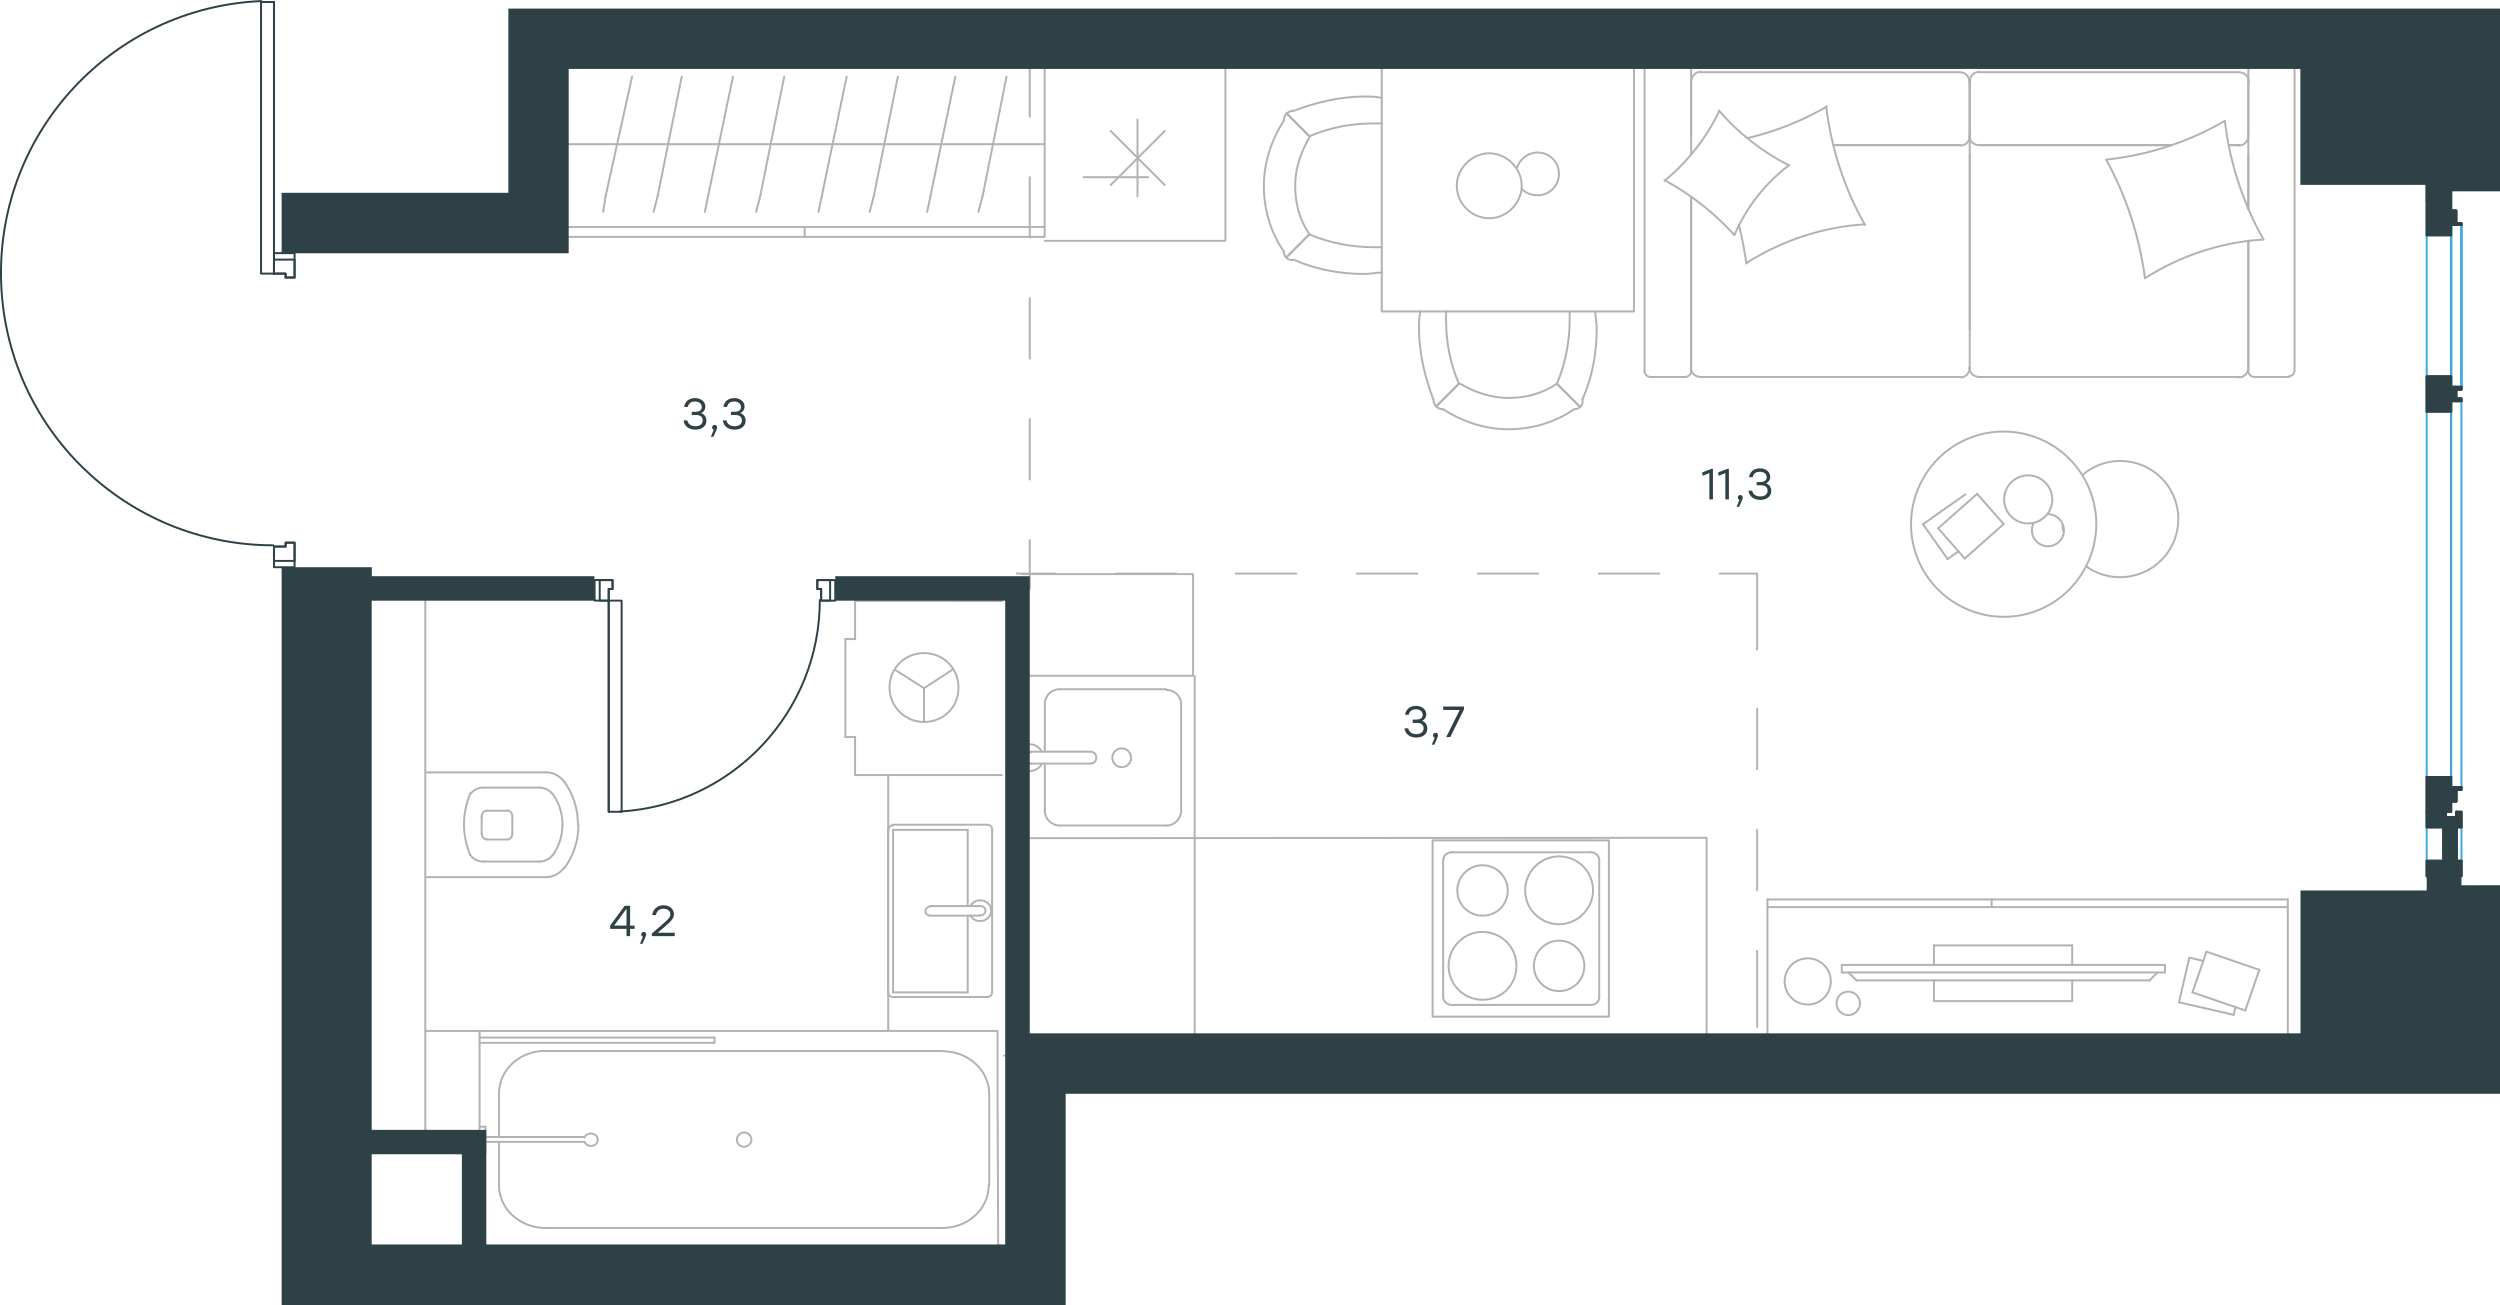 <?xml version="1.0" encoding="utf-8"?>
<!-- Generator: Adobe Illustrator 26.5.0, SVG Export Plug-In . SVG Version: 6.00 Build 0)  -->
<svg version="1.1" id="Layer_1" xmlns="http://www.w3.org/2000/svg" xmlns:xlink="http://www.w3.org/1999/xlink" x="0px" y="0px"
	 viewBox="0 0 1893.4 988.4" style="enable-background:new 0 0 1893.4 988.4;" xml:space="preserve">
<style type="text/css">
	.st0{fill:none;stroke:#3FA8DF;stroke-width:1.5;stroke-linecap:round;stroke-linejoin:round;stroke-miterlimit:10;}
	.st1{fill:none;stroke:#B3B1B1;stroke-width:1.5;stroke-linecap:round;stroke-linejoin:round;stroke-miterlimit:10;}
	.st2{fill:none;stroke:#B3B1B1;stroke-width:1.5;stroke-linecap:round;stroke-linejoin:round;stroke-miterlimit:22.926;}
	.st3{fill:#2D4146;}
	.st4{fill:none;stroke:#2D4146;stroke-width:1.5;stroke-linecap:round;stroke-linejoin:round;stroke-miterlimit:10;}
</style>
<line class="st0" x1="1837.9" y1="652" x2="1837.9" y2="626.5"/>
<line class="st0" x1="1864.2" y1="626.5" x2="1864.2" y2="652"/>
<polyline class="st0" points="1860.3,293 1856.4,293 1856.4,170.2 1860.3,170.2 "/>
<polyline class="st0" points="1864.2,303.8 1856.4,303.8 1856.4,596.3 1864.2,596.3 "/>
<line class="st0" x1="1864.2" y1="170.2" x2="1864.2" y2="293"/>
<line class="st0" x1="1864.2" y1="169.2" x2="1864.2" y2="295"/>
<line class="st0" x1="1864.2" y1="293" x2="1864.2" y2="170.2"/>
<line class="st0" x1="1864.2" y1="303.8" x2="1864.2" y2="596.3"/>
<polyline class="st0" points="1856.4,170.2 1856.4,293 1864.2,293 "/>
<polygon class="st0" points="1856.4,178.1 1837.9,178.1 1837.9,151.7 1856.4,151.7 1856.4,178.1 1856.4,285.2 "/>
<line class="st0" x1="1856.4" y1="588.5" x2="1856.4" y2="311.6"/>
<line class="st0" x1="1856.4" y1="285.2" x2="1856.4" y2="178.1"/>
<line class="st0" x1="1837.9" y1="311.6" x2="1837.9" y2="588.5"/>
<polyline class="st0" points="1856.4,178.1 1837.9,178.1 1837.9,285.2 1856.4,285.2 "/>
<g>
	<line class="st1" x1="756" y1="945.2" x2="361" y2="945.2"/>
	<line class="st1" x1="753.2" y1="945.2" x2="753.2" y2="945.2"/>
	<line class="st1" x1="377.9" y1="828.6" x2="377.9" y2="861.1"/>
	<polyline class="st1" points="756,945.2 755.5,827 755.5,780.8 363.2,780.8 363.2,874.5 	"/>
	<line class="st1" x1="749.2" y1="897.6" x2="749.2" y2="828.6"/>
	<line class="st1" x1="377.9" y1="864.8" x2="377.9" y2="897.6"/>
	<line class="st1" x1="412.9" y1="930" x2="713.8" y2="930"/>
	<line class="st1" x1="713.8" y1="796" x2="412.9" y2="796"/>
	<path class="st1" d="M748.8,897.6c0,17.9-15.5,32.4-35,32.4"/>
	<path class="st1" d="M377.9,828.3c0-17.9,15.5-32.4,35-32.4"/>
	<path class="st1" d="M714.2,796.2c19.2,0,35,14.5,35,32.4"/>
	<path class="st1" d="M412.9,930c-19.2,0-35-14.5-35-32.4"/>
	<path class="st1" d="M569.1,863.1c0-3-2.6-5.4-5.5-5.4s-5.5,2.4-5.5,5.4s2.2,5.4,5.5,5.4C566.5,868.5,569.1,866.1,569.1,863.1"/>
	<line class="st1" x1="541.1" y1="789.8" x2="541.1" y2="785.8"/>
	<line class="st1" x1="363.2" y1="789.8" x2="541.1" y2="789.8"/>
	<line class="st1" x1="541.1" y1="785.8" x2="363.2" y2="785.8"/>
	<path class="st1" d="M322.1,780.8"/>
	<path class="st1" d="M470,780.8"/>
	<line class="st1" x1="363.2" y1="873" x2="367.6" y2="873"/>
	<line class="st1" x1="367.6" y1="864.8" x2="442.7" y2="864.8"/>
	<line class="st1" x1="442.7" y1="861.1" x2="367.6" y2="861.1"/>
	<line class="st1" x1="367.6" y1="873" x2="367.6" y2="853.3"/>
	<line class="st1" x1="367.6" y1="853.3" x2="363.2" y2="853.3"/>
	<path class="st1" d="M442.7,861.5c0.7-2,2.6-3,4.8-3c3,0,5.2,2,5.2,4.7s-2.2,4.7-5.2,4.7c-2.2,0-4-1.4-4.8-3"/>
</g>
<g>
	<line class="st1" x1="647.6" y1="484" x2="647.6" y2="455.1"/>
	<line class="st1" x1="699.8" y1="521.2" x2="721.9" y2="506.8"/>
	<line class="st1" x1="699.8" y1="521.2" x2="699.8" y2="546.8"/>
	<line class="st1" x1="640.3" y1="558.2" x2="647.6" y2="558.2"/>
	<line class="st1" x1="640.3" y1="484" x2="640.3" y2="558.2"/>
	<line class="st1" x1="699.8" y1="521.2" x2="677.9" y2="507.3"/>
	<line class="st1" x1="723.1" y1="455.1" x2="758.6" y2="455.1"/>
	<line class="st1" x1="758.6" y1="587" x2="647.6" y2="587"/>
	<line class="st1" x1="647.6" y1="455.1" x2="758.6" y2="455.1"/>
	<line class="st1" x1="647.6" y1="587" x2="647.6" y2="558.2"/>
	<line class="st1" x1="647.6" y1="484" x2="640.3" y2="484"/>
	<path class="st1" d="M699.8,546.8c-14.3,0-26.1-11.5-26.1-26.1s11.5-26.1,26.1-26.1s26.1,11.5,26.1,26.1
		C726.1,535.5,714.6,546.8,699.8,546.8"/>
</g>
<g>
	<line class="st1" x1="704.6" y1="693.5" x2="742" y2="693.5"/>
	<line class="st1" x1="732.9" y1="686.2" x2="732.9" y2="628.5"/>
	<line class="st1" x1="747.7" y1="755.1" x2="676.4" y2="755.1"/>
	<line class="st1" x1="676.4" y1="751.6" x2="732.9" y2="751.6"/>
	<line class="st1" x1="676.4" y1="628.5" x2="676.4" y2="751.6"/>
	<line class="st1" x1="732.9" y1="628.5" x2="676.3" y2="628.5"/>
	<line class="st1" x1="742" y1="686.2" x2="704.6" y2="686.2"/>
	<line class="st1" x1="732.9" y1="751.6" x2="732.9" y2="693.5"/>
	<line class="st1" x1="751.4" y1="628.5" x2="751.4" y2="751.6"/>
	<line class="st1" x1="676.4" y1="624.6" x2="747.7" y2="624.6"/>
	<line class="st1" x1="672.6" y1="751.6" x2="672.6" y2="628.5"/>
	<path class="st1" d="M676.4,625c-2,0-3.7,1.6-3.7,3.5"/>
	<path class="st1" d="M672.6,751.6c0,1.9,1.7,3.5,3.7,3.5"/>
	<path class="st1" d="M751.4,628.1c0-1.9-1.7-3.5-3.7-3.5"/>
	<path class="st1" d="M747.7,755.1c2,0,3.7-1.6,3.7-3.5"/>
	<path class="st1" d="M734.9,693.2c1.3,2.8,4.4,4.4,7.4,4.4c4.7,0,8.4-3.5,8.4-7.9s-3.7-7.9-8.4-7.9c-3,0-6.1,1.9-7.4,4.4"/>
	<path class="st1" d="M742,693.2h0.7c2,0,3.7-1.6,3.7-3.5s-1.7-3.5-3.7-3.5H742"/>
	<path class="st1" d="M704.6,686.5L704.6,686.5c-2,0-3.7,1.6-3.7,3.5s1.7,3.5,3.7,3.5"/>
</g>
<g>
	<line class="st1" x1="364.8" y1="631.3" x2="364.8" y2="618.2"/>
	<line class="st1" x1="323.1" y1="585" x2="413.5" y2="585"/>
	<line class="st1" x1="388" y1="618.2" x2="388" y2="631.3"/>
	<line class="st1" x1="368.8" y1="614" x2="384" y2="614"/>
	<line class="st1" x1="384" y1="635.8" x2="368.8" y2="635.8"/>
	<line class="st1" x1="413.5" y1="664.3" x2="323.1" y2="664.3"/>
	<line class="st1" x1="365.8" y1="596.5" x2="408.8" y2="596.5"/>
	<line class="st1" x1="408.8" y1="652.5" x2="365.8" y2="652.5"/>
	<path class="st1" d="M364.8,631.3c0,2.4,1.7,4.4,4,4.4"/>
	<path class="st1" d="M427.3,592c-3.4-4.4-8.4-7.1-13.8-7.1"/>
	<path class="st1" d="M368.8,614c-2.4,0-4,2-4,4.4"/>
	<path class="st1" d="M388,618.2c0-2.4-1.7-4.4-4-4.4"/>
	<path class="st1" d="M437.7,624.6v-0.3c0-11.8-3.7-23.2-10.4-32.3"/>
	<path class="st1" d="M427.7,657.2c6.7-9.4,10.4-20.5,10.4-32.6c0,0.3,0,0.3,0,0"/>
	<path class="st1" d="M413.5,664.3c5.4,0,10.4-2.7,13.8-7.1"/>
	<path class="st1" d="M418.6,601.5c-2.4-3-6.1-5-9.8-5"/>
	<path class="st1" d="M426,624.6v-0.3c0-8.4-2.7-16.5-7.4-22.9"/>
	<path class="st1" d="M384,635.8c2.4,0,4-2,4-4.4"/>
	<path class="st1" d="M408.8,652.5c3.7,0,7.4-2,9.8-5"/>
	<path class="st1" d="M418.6,647.8c4.7-6.7,7.4-14.8,7.4-23.2"/>
	<path class="st1" d="M356.1,601.1c-3,7.4-4.7,15.1-4.7,23.2c0,8.1,1.7,15.8,4.7,23.2"/>
	<path class="st1" d="M356.1,647.5c2.4,3.4,6,5,9.7,5"/>
	<path class="st1" d="M365.8,596.5c-3.7,0-7.4,2-9.7,5"/>
</g>
<line class="st1" x1="672.7" y1="587" x2="672.7" y2="780.8"/>
<g>
	<g>
		<line class="st2" x1="1693" y1="762.8" x2="1691.7" y2="768.6"/>
		<line class="st2" x1="1338.6" y1="687" x2="1732.7" y2="687"/>
		<line class="st2" x1="1691.7" y1="768.6" x2="1650.3" y2="759.1"/>
		<line class="st2" x1="1650.3" y1="759.1" x2="1658.1" y2="725.3"/>
		<line class="st2" x1="1671.1" y1="720.8" x2="1711.1" y2="734.5"/>
		<line class="st2" x1="1700.5" y1="765.3" x2="1660.5" y2="751.6"/>
		<line class="st2" x1="1711.1" y1="734.5" x2="1700.5" y2="765.3"/>
		<line class="st2" x1="1338.6" y1="681.2" x2="1732.7" y2="681.2"/>
		<line class="st2" x1="1658.1" y1="725.3" x2="1668.8" y2="727.8"/>
		<line class="st2" x1="1508.4" y1="687" x2="1508.4" y2="681.2"/>
		<polyline class="st2" points="1338.6,681.2 1338.6,785 1732.7,785 1732.7,681.2 		"/>
		<line class="st2" x1="1660.5" y1="751.6" x2="1671.1" y2="720.8"/>
		<path class="st2" d="M1399.8,768.8c-4.9,0-8.9-4-8.9-8.9s3.9-8.9,8.9-8.9c4.9,0,8.9,4,8.9,8.9S1404.7,768.8,1399.8,768.8z"/>
		<path class="st2" d="M1369.1,760.8c-9.7,0-17.5-7.8-17.5-17.5s7.8-17.5,17.5-17.5s17.5,7.9,17.5,17.5
			C1386.5,753,1378.7,760.8,1369.1,760.8z"/>
	</g>
	<g>
		<polyline class="st2" points="1569.4,742.5 1569.4,758.2 1464.7,758.2 1464.7,742.5 		"/>
		<line class="st2" x1="1464.7" y1="730.8" x2="1464.7" y2="716"/>
		<line class="st2" x1="1464.7" y1="716" x2="1569.4" y2="716"/>
		<line class="st2" x1="1569.4" y1="716" x2="1569.4" y2="730.8"/>
		<line class="st2" x1="1394.9" y1="730.8" x2="1394.9" y2="736.5"/>
		<line class="st2" x1="1628" y1="742.5" x2="1634" y2="736.5"/>
		<line class="st2" x1="1400" y1="736.5" x2="1406.1" y2="742.5"/>
		<line class="st2" x1="1639.6" y1="736.5" x2="1394.9" y2="736.5"/>
		<line class="st2" x1="1394.9" y1="730.8" x2="1639.6" y2="730.8"/>
		<line class="st2" x1="1639.6" y1="730.8" x2="1639.6" y2="736.5"/>
		<line class="st2" x1="1406.1" y1="742.5" x2="1628" y2="742.5"/>
	</g>
</g>
<line class="st1" x1="882.1" y1="99.2" x2="841.2" y2="140.1"/>
<line class="st1" x1="841.2" y1="99.2" x2="882.1" y2="140.1"/>
<line class="st1" x1="861.5" y1="90.6" x2="861.5" y2="148.7"/>
<line class="st1" x1="904.8" y1="799.1" x2="904.8" y2="512"/>
<polyline class="st1" points="760.5,799.5 1292.5,799.1 1292.5,634.5 762.6,634.8 "/>
<line class="st1" x1="780.8" y1="578.3" x2="825.8" y2="578.3"/>
<line class="st1" x1="791.3" y1="533.8" x2="791.3" y2="569.3"/>
<line class="st1" x1="894.5" y1="614" x2="894.5" y2="533.8"/>
<line class="st1" x1="791.3" y1="578.3" x2="791.3" y2="614"/>
<line class="st1" x1="802.6" y1="625.2" x2="883.3" y2="625.2"/>
<line class="st1" x1="825.8" y1="569.3" x2="780.8" y2="569.3"/>
<line class="st1" x1="883.3" y1="522" x2="802.6" y2="522"/>
<path class="st1" d="M825.8,569.3L825.8,569.3c2.6,0,4.5,1.9,4.5,4.5s-1.9,4.5-4.5,4.5"/>
<path class="st1" d="M791.3,533.3c0-6.4,4.9-11.3,11.3-11.3"/>
<path class="st1" d="M789.1,578.3c-1.5,3.4-5.3,5.6-9,5.6c-5.6,0-10.1-4.5-10.1-10.1s4.5-10.1,10.1-10.1c3.8,0,7.1,2.3,9,5.6"/>
<path class="st1" d="M894.5,614c0,6-4.9,11.3-11.3,11.3"/>
<path class="st1" d="M802.6,625.2c-6,0-11.3-4.9-11.3-11.3"/>
<path class="st1" d="M883.3,522.5c6.4,0,11.3,4.9,11.3,11.3"/>
<path class="st1" d="M781.3,578.3h-0.8c-2.2,0-4.5-1.9-4.5-4.5c0-2.3,5.3-4.5,5.3-4.5"/>
<path class="st1" d="M849.5,581c3.8,0,7.1-3,7.1-7.1c0-3.8-3-7.1-7.1-7.1c-3.8,0-7.1,3-7.1,7.1C842.4,577.6,845.4,581,849.5,581"/>
<polyline class="st1" points="769.1,511.8 903.6,511.8 903.6,434.8 774.5,434.8 "/>
<path class="st1" d="M898,635.6"/>
<path class="st1" d="M779.1,668.5"/>
<path class="st1" d="M778.3,444.4"/>
<path class="st1" d="M911.6,466.2"/>
<g>
	<line class="st1" x1="1498.7" y1="109.9" x2="1645" y2="109.9"/>
	<line class="st1" x1="1275.9" y1="285.5" x2="1250.1" y2="285.5"/>
	<line class="st1" x1="1484.6" y1="285.5" x2="1287.7" y2="285.5"/>
	<line class="st1" x1="1702.8" y1="117.1" x2="1702.8" y2="158.6"/>
	<line class="st1" x1="1702.8" y1="182.4" x2="1702.8" y2="278.6"/>
	<line class="st1" x1="1280.8" y1="149.1" x2="1280.8" y2="278.6"/>
	<line class="st1" x1="1491.8" y1="61.5" x2="1491.8" y2="103.1"/>
	<line class="st1" x1="1388.8" y1="109.9" x2="1484.6" y2="109.9"/>
	<line class="st1" x1="1707.4" y1="45.2" x2="1733.2" y2="45.2"/>
	<line class="st1" x1="1491.8" y1="103.1" x2="1491.8" y2="61.5"/>
	<line class="st1" x1="1484.6" y1="54.7" x2="1287.7" y2="54.7"/>
	<line class="st1" x1="1280.8" y1="280.9" x2="1280.8" y2="149.1"/>
	<line class="st1" x1="1491.8" y1="117.1" x2="1491.8" y2="249.3"/>
	<line class="st1" x1="1696" y1="285.5" x2="1498.7" y2="285.5"/>
	<line class="st1" x1="1733.2" y1="285.5" x2="1707.4" y2="285.5"/>
	<line class="st1" x1="1688" y1="109.9" x2="1696" y2="109.9"/>
	<line class="st1" x1="1702.8" y1="158.6" x2="1702.8" y2="50.1"/>
	<line class="st1" x1="1688" y1="109.9" x2="1696" y2="109.9"/>
	<line class="st1" x1="1702.8" y1="103.1" x2="1702.8" y2="61.5"/>
	<line class="st1" x1="1491.8" y1="103.1" x2="1491.8" y2="61.5"/>
	<line class="st1" x1="1388.8" y1="109.9" x2="1484.6" y2="109.9"/>
	<line class="st1" x1="1696" y1="54.7" x2="1498.7" y2="54.7"/>
	<line class="st1" x1="1702.8" y1="280.9" x2="1702.8" y2="182.4"/>
	<line class="st1" x1="1498.7" y1="109.9" x2="1645" y2="109.9"/>
	<line class="st1" x1="1245.5" y1="280.9" x2="1245.5" y2="50.1"/>
	<line class="st1" x1="1250" y1="45.2" x2="1275.9" y2="45.2"/>
	<line class="st1" x1="1280.8" y1="50.1" x2="1280.8" y2="117.2"/>
	<line class="st1" x1="1491.8" y1="278.6" x2="1491.8" y2="103.1"/>
	<line class="st1" x1="1280.8" y1="61.5" x2="1280.8" y2="103.1"/>
	<path class="st1" d="M1707.4,45.6c-2.3,0-4.6,1.9-4.6,4.6"/>
	<path class="st1" d="M1276.3,285.5c2.3,0,4.6-1.9,4.6-4.6"/>
	<path class="st1" d="M1280.5,49.9c0-2.3-1.9-4.6-4.6-4.6"/>
	<path class="st1" d="M1491.5,102.7c0,4.2,3.4,7.2,7.2,7.2"/>
	<path class="st1" d="M1288.1,54.4c-4.2,0-7.2,3.4-7.2,7.2"/>
	<path class="st1" d="M1703.2,62c0-4.2-3.4-7.2-7.2-7.2"/>
	<path class="st1" d="M1491.5,278.2c0,4.2,3.4,7.2,7.2,7.2"/>
	<path class="st1" d="M1499.1,54.4c-4.2,0-7.2,3.4-7.2,7.2"/>
	<path class="st1" d="M1485,285.8c3.8,0,6.8-3.4,6.8-7.2"/>
	<path class="st1" d="M1733.2,285.1c2.3,0,4.6-1.9,4.6-4.6V49.7c0-2.3-1.9-4.6-4.6-4.6"/>
	<path class="st1" d="M1491.5,62c0-4.2-3-7.2-6.8-7.2"/>
	<path class="st1" d="M1245.5,280.9c0,2.3,1.9,4.6,4.6,4.6"/>
	<path class="st1" d="M1695.6,285.8c4.2,0,7.2-3.4,7.2-7.2"/>
	<path class="st1" d="M1702.8,280.9c0,2.3,1.9,4.6,4.6,4.6"/>
	<path class="st1" d="M1280.5,278.2c0,4.2,3.4,7.2,7.2,7.2"/>
	<path class="st1" d="M1695.6,110.2c4.2,0,7.2-3.4,7.2-7.2"/>
	<path class="st1" d="M1485,110.2c3.8,0,6.8-3.4,6.8-7.2"/>
	<path class="st1" d="M1250,45.6c-2.3,0-4.6,1.9-4.6,4.6"/>
	<path class="st1" d="M1624.5,210.7c-4.2-31.6-14.1-62-29.3-89.7"/>
	<path class="st1" d="M1313.5,177.9c-15.2-16.7-33.1-30.8-52.8-41.4"/>
	<path class="st1" d="M1355,125.1c-18.2,13.7-32.3,31.9-41.4,52.8"/>
	<path class="st1" d="M1714.2,181.4c-31.9,1.9-62.7,12.2-89.7,29.3"/>
	<path class="st1" d="M1383.1,80.6c3.8,31.6,13.7,62,29.3,89.7"/>
	<path class="st1" d="M1323.4,104.6c20.9-4.9,41.4-12.9,60.1-23.9"/>
	<path class="st1" d="M1412.4,169.9c-31.9,1.9-62.7,12.2-89.7,29.3"/>
	<path class="st1" d="M1685,91.7c3.8,31.6,13.7,62,29.3,89.7"/>
	<path class="st1" d="M1595.2,120.9c31.6-3.4,62.3-13.3,89.7-29.3"/>
	<path class="st1" d="M1301.8,83.7c14.8,17.1,32.7,31.2,52.8,41.4"/>
	<path class="st1" d="M1322.7,199.6c-1.5-9.9-3.4-19.8-5.7-29.3"/>
	<path class="st1" d="M1260.7,136.9c17.5-14.4,31.6-32.3,41.4-52.8"/>
</g>
<g>
	<line class="st1" x1="1456.4" y1="397" x2="1475" y2="423.4"/>
	<line class="st1" x1="1475" y1="423.4" x2="1483.3" y2="417.5"/>
	<line class="st1" x1="1488.5" y1="374.4" x2="1456.4" y2="397"/>
	<line class="st1" x1="1467.9" y1="400.1" x2="1488" y2="423"/>
	<line class="st1" x1="1488" y1="423" x2="1517.5" y2="396.9"/>
	<line class="st1" x1="1517.5" y1="396.9" x2="1497.4" y2="374"/>
	<line class="st1" x1="1497.4" y1="374" x2="1467.9" y2="400.1"/>
	<path class="st1" d="M1544.2,461.9c-35.8,14.7-76.9-2.5-91.6-38.2c-14.7-35.8,2.4-76.9,38.2-91.6c35.8-14.7,76.9,2.4,91.6,38.2
		C1597.1,406.1,1579.9,447.1,1544.2,461.9"/>
	<path class="st1" d="M1543,395.1c-9.1,3.7-19.9-0.4-23.8-9.9c-3.7-9.1,0.4-19.9,9.9-23.8c9.1-3.7,19.9,0.4,23.8,9.9
		C1556.8,380.8,1552.4,391.2,1543,395.1"/>
	<path class="st1" d="M1540.2,396.2c-1.6,3.1-1.7,6.9-0.4,10c2.4,6,9.5,9.2,15.8,6.6s9.2-9.5,6.6-15.8c-1.9-4.6-6.4-7.6-11.3-7.6"/>
	<path class="st1" d="M1562,397.5c0.2,1.5,0.3,2.8,0.5,4.3"/>
	<path class="st1" d="M1579.8,428.8c12.3,8.9,28.3,10.9,42.7,5c22.5-9.2,33.2-35,24-57.4c-9.2-22.5-35-33.2-57.4-24
		c-4.2,1.7-8.5,4.3-11.8,7.3"/>
</g>
<g>
	<rect x="1046.5" y="44.9" class="st2" width="191" height="191"/>
	<path class="st2" d="M991.7,177.4c-7.5-10.8-10.8-23.7-10.8-36.6c0-12.9,4.3-25.8,10.8-36.6"/>
	<path class="st2" d="M1046.5,206.4c-4.3,0-8.6,1.1-12.9,1.1c-18.3,0-36.6-3.2-53.8-10.8"/>
	<path class="st2" d="M979.8,83.9c17.2-6.5,35.5-10.8,53.8-10.8c4.3,0,8.6,0,12.9,1.1"/>
	<path class="st2" d="M1046.5,187.2c-2.2,0-4.3,0-6.5,0c-16.1,0-33.4-3.2-48.4-9.7"/>
	<path class="st2" d="M991.7,103.2c15.1-6.5,31.2-9.7,48.4-9.7c2.2,0,4.3,0,6.5,0"/>
	<path class="st2" d="M972.3,190.4c-9.7-14-15.1-31.2-15.1-49.5c0-17.2,5.4-34.4,15.1-49.5"/>
	<line class="st2" x1="991.7" y1="177.4" x2="974.4" y2="194.7"/>
	<line class="st2" x1="991.7" y1="103.2" x2="974.4" y2="85.9"/>
	<line class="st2" x1="991.7" y1="177.4" x2="974.4" y2="194.7"/>
	<line class="st2" x1="991.7" y1="103.2" x2="974.4" y2="85.9"/>
	<path class="st2" d="M972.3,91.4c0-4.3,3.2-7.5,7.5-7.5"/>
	<path class="st2" d="M979.8,196.8c-4.3,0.8-7.5-2.2-7.5-6.5"/>
	<path class="st2" d="M1179.1,290.6c-10.8,7.5-23.7,10.8-36.6,10.8s-25.8-4.3-36.6-10.8"/>
	<path class="st2" d="M1208.2,235.8c0,4.3,1.1,8.6,1.1,12.9c0,18.3-3.2,36.6-10.8,53.8"/>
	<path class="st2" d="M1085.5,302.4c-6.5-17.2-10.8-35.5-10.8-53.8c0-4.3,0-8.6,1.1-12.9"/>
	<path class="st2" d="M1188.8,235.8c0,2.2,0,4.3,0,6.5c0,16.1-3.2,33.4-9.7,48.4"/>
	<path class="st2" d="M1104.9,290.6c-6.5-15.1-9.7-31.2-9.7-48.4c0-2.2,0-4.3,0-6.5"/>
	<path class="st2" d="M1192,310c-14,9.7-31.2,15.1-49.5,15.1c-17.2,0-34.4-5.4-49.5-15.1"/>
	<line class="st2" x1="1179.1" y1="290.6" x2="1196.3" y2="307.8"/>
	<line class="st2" x1="1104.9" y1="290.6" x2="1087.7" y2="307.8"/>
	<line class="st2" x1="1179.1" y1="290.6" x2="1196.3" y2="307.8"/>
	<line class="st2" x1="1104.9" y1="290.6" x2="1087.7" y2="307.8"/>
	<path class="st2" d="M1093.1,310c-4.3,0-7.5-3.2-7.5-7.5"/>
	<path class="st2" d="M1198.5,302.5c0.8,4.3-2.2,7.5-6.5,7.5"/>
	<path class="st2" d="M1103.3,140.7c0-13.2,11.4-24.6,24.6-24.6s24.6,11.4,24.6,24.6c0,13.2-11.4,24.6-24.6,24.6
		C1114.1,165.2,1103.3,153.9,1103.3,140.7"/>
	<path class="st2" d="M1152.5,143.1c3,3,7.2,4.8,12,4.8c9,0,16.2-7.2,16.2-16.2s-7.2-16.2-16.2-16.2c-7.2,0-13.2,4.8-15.6,11.4"/>
</g>
<g>
	<line class="st2" x1="428.6" y1="109.2" x2="408.6" y2="109.2"/>
	<rect x="427.7" y="40" class="st2" width="363.5" height="139.4"/>
	<line class="st2" x1="427.7" y1="171.9" x2="791.2" y2="171.9"/>
	<line class="st2" x1="408.6" y1="109.2" x2="791.2" y2="109.2"/>
	<line class="st2" x1="572.7" y1="160.4" x2="575.8" y2="148.4"/>
	<line class="st2" x1="575.8" y1="148.4" x2="593.9" y2="58.1"/>
	<line class="st2" x1="533.8" y1="160.4" x2="536.3" y2="148.4"/>
	<line class="st2" x1="536.3" y1="148.4" x2="555.1" y2="58.1"/>
	<line class="st2" x1="658.7" y1="160.4" x2="661.8" y2="148.4"/>
	<line class="st2" x1="661.8" y1="148.4" x2="680" y2="58.1"/>
	<line class="st2" x1="619.9" y1="160.4" x2="622.4" y2="148.4"/>
	<line class="st2" x1="622.4" y1="148.4" x2="641.2" y2="58.1"/>
	<line class="st2" x1="741" y1="160.4" x2="744.2" y2="148.4"/>
	<line class="st2" x1="744.2" y1="148.4" x2="762.3" y2="58.1"/>
	<line class="st2" x1="702.2" y1="160.4" x2="704.7" y2="148.4"/>
	<line class="st2" x1="704.7" y1="148.4" x2="723.5" y2="58.1"/>
	<line class="st2" x1="495" y1="160.4" x2="498.1" y2="148.4"/>
	<line class="st2" x1="498.1" y1="148.4" x2="516.3" y2="58.1"/>
	<line class="st2" x1="456.8" y1="160.4" x2="458.7" y2="148.4"/>
	<line class="st2" x1="458.7" y1="148.4" x2="478.7" y2="58.1"/>
	<line class="st2" x1="609.4" y1="171.9" x2="609.4" y2="179.4"/>
</g>
<polyline class="st1" points="791.2,42 928.1,42 928.1,182.4 791.2,182.4 "/>
<g>
	<path class="st2" d="M1122.8,693.5c-10.6,0-19.1-8.6-19.1-19.1s8.6-19.1,19.1-19.1c10.6,0,19.1,8.6,19.1,19.1
		C1141.9,684.8,1134,693.5,1122.8,693.5"/>
	<path class="st2" d="M1180.8,700c-13.9,0-25.7-11.2-25.7-25.7c0-13.8,11.2-25.7,25.7-25.7c13.9,0,25.7,11.2,25.7,25.7
		C1206.6,688.1,1194.7,700,1180.8,700"/>
	<path class="st2" d="M1180.8,750.6c-10.6,0-19.1-8.6-19.1-19.1s8.6-19.1,19.1-19.1c10.6,0,19.1,8.6,19.1,19.1
		C1200,742.1,1191.4,750.6,1180.8,750.6"/>
	<path class="st2" d="M1122.8,757.2c-13.9,0-25.7-11.2-25.7-25.7c0-13.8,11.2-25.7,25.7-25.7c13.9,0,25.7,11.2,25.7,25.7
		C1148.5,746,1137.3,757.2,1122.8,757.2"/>
	<line class="st2" x1="1204.6" y1="645.5" x2="1099.7" y2="645.5"/>
	<line class="st2" x1="1211.2" y1="755.2" x2="1211.2" y2="651.3"/>
	<line class="st2" x1="1099.7" y1="761.1" x2="1204.6" y2="761.1"/>
	<line class="st2" x1="1093" y1="651.3" x2="1093" y2="755.2"/>
	<path class="st2" d="M1204.6,761.1L1204.6,761.1c4,0,6.6-2.6,6.6-5.9"/>
	<path class="st2" d="M1099.7,645.5L1099.7,645.5c-4,0-6.6,2.6-6.6,5.9"/>
	<path class="st2" d="M1211.2,651.3L1211.2,651.3c0-3.3-3.3-5.9-6.6-5.9"/>
	<path class="st2" d="M1093,755.2L1093,755.2c0,3.3,3.3,5.9,6.6,5.9"/>
	<rect x="1085" y="636.5" class="st2" width="133.5" height="133.5"/>
</g>
<line class="st2" x1="820.7" y1="134.2" x2="869.6" y2="134.2"/>
<line class="st1" x1="322.1" y1="780.8" x2="363.2" y2="780.8"/>
<line class="st1" x1="322.1" y1="858.3" x2="322.1" y2="450.3"/>
<line class="st1" x1="779.9" y1="446.1" x2="779.9" y2="409.1"/>
<line class="st1" x1="779.9" y1="363.2" x2="779.9" y2="317.4"/>
<line class="st1" x1="779.9" y1="271.6" x2="779.9" y2="225.8"/>
<line class="st1" x1="779.9" y1="179.9" x2="779.9" y2="134.2"/>
<line class="st1" x1="779.9" y1="88.4" x2="779.9" y2="52.2"/>
<line class="st1" x1="770.1" y1="434.4" x2="799.4" y2="434.4"/>
<line class="st1" x1="845.2" y1="434.4" x2="891" y2="434.4"/>
<line class="st1" x1="935.9" y1="434.4" x2="981.7" y2="434.4"/>
<line class="st1" x1="1027.5" y1="434.4" x2="1073.4" y2="434.4"/>
<line class="st1" x1="1119.2" y1="434.4" x2="1165" y2="434.4"/>
<line class="st1" x1="1210.9" y1="434.4" x2="1256.7" y2="434.4"/>
<polyline class="st1" points="1302.5,434.4 1330.8,434.4 1330.8,492 "/>
<line class="st1" x1="1330.8" y1="536.8" x2="1330.8" y2="582.6"/>
<line class="st1" x1="1330.8" y1="628.5" x2="1330.8" y2="674.3"/>
<line class="st1" x1="1330.8" y1="720.1" x2="1330.8" y2="777.8"/>
<path class="st3" d="M1856.4,670.5v3.9h-114.1v108.2H779.9V436.4H632.6v18.5h128.7v487.6h-393v-86.8h-86.8V454.9h168.7v-18.5H281.6
	v-6.8h-68.3v70.2l0,0v68.3l0,0v420.3c3-0.1,6,0,8.9,0h8.6l0,0h108.3l0,0h18.5l0,0h431l0,0h18.5v-160h935.1l0,0h114.1l0,0h37.1v-158
	L1856.4,670.5L1856.4,670.5z M349.8,942.5h-68.3v-68.3h68.3V942.5z"/>
<path class="st3" d="M1856.4,6.5L1856.4,6.5h-114.1l0,0H430.8l0,0c-15.3,0.1-30.6,0-45.8,0v139.5H281.6l0,0h-68.3v45.8h217.4V52.2
	h1311.5v87.8h114.1v4.9h37.1V6.5H1856.4z"/>
<path class="st3" d="M1852.5,654.8l7.8-31.2v31.2H1852.5z M1852.5,623.6v31.2l7.8-31.2H1852.5z M1850.5,654.8l2-31.2v31.2H1850.5z
	 M1850.5,623.6v31.2l2-31.2H1850.5z"/>
<path class="st4" d="M1852.5,654.8l7.8-31.2v31.2H1852.5z M1852.5,623.6v31.2l7.8-31.2H1852.5z M1850.5,654.8l2-31.2v31.2H1850.5z
	 M1850.5,623.6v31.2l2-31.2H1850.5z"/>
<path class="st4" d="M1852.5,654.8l7.8-31.2v31.2H1852.5z M1852.5,623.6v31.2l7.8-31.2H1852.5z M1850.5,654.8l2-31.2v31.2H1850.5z
	 M1850.5,623.6v31.2l2-31.2H1850.5z"/>
<line class="st4" x1="1860.3" y1="654.8" x2="1852.5" y2="654.8"/>
<rect x="1852.5" y="623.6" class="st4" width="7.8" height="31.2"/>
<rect x="1852.5" y="623.6" class="st4" width="7.8" height="31.2"/>
<rect x="1852.5" y="623.6" class="st4" width="7.8" height="31.2"/>
<rect x="1852.5" y="623.6" class="st4" width="7.8" height="31.2"/>
<rect x="1852.5" y="623.6" class="st4" width="7.8" height="31.2"/>
<rect x="1852.5" y="623.6" class="st4" width="7.8" height="31.2"/>
<rect x="1852.5" y="623.6" class="st4" width="7.8" height="31.2"/>
<rect x="1852.5" y="623.6" class="st4" width="7.8" height="31.2"/>
<polyline class="st4" points="1852.5,623.6 1852.5,654.8 1852.5,623.6 1860.3,623.6 1860.3,654.8 1860.3,623.6 "/>
<line class="st4" x1="1852.5" y1="654.8" x2="1860.3" y2="654.8"/>
<rect x="1852.5" y="623.6" class="st4" width="7.8" height="31.2"/>
<rect x="1852.5" y="623.6" class="st4" width="7.8" height="31.2"/>
<rect x="1852.5" y="623.6" class="st4" width="7.8" height="31.2"/>
<rect x="1852.5" y="623.6" class="st4" width="7.8" height="31.2"/>
<rect x="1852.5" y="623.6" class="st4" width="7.8" height="31.2"/>
<rect x="1852.5" y="623.6" class="st4" width="7.8" height="31.2"/>
<rect x="1852.5" y="623.6" class="st4" width="7.8" height="31.2"/>
<rect x="1852.5" y="623.6" class="st4" width="7.8" height="31.2"/>
<rect x="1852.5" y="623.6" class="st4" width="7.8" height="31.2"/>
<rect x="1852.5" y="623.6" class="st4" width="7.8" height="31.2"/>
<rect x="1852.5" y="623.6" class="st4" width="7.8" height="31.2"/>
<rect x="1852.5" y="623.6" class="st4" width="7.8" height="31.2"/>
<polyline class="st4" points="1860.3,654.8 1860.3,623.6 1852.5,623.6 1860.3,623.6 "/>
<polyline class="st4" points="1860.3,654.8 1852.5,654.8 1852.5,623.6 1852.5,654.8 1860.3,654.8 1860.3,623.6 1852.5,623.6 "/>
<rect x="1850.5" y="623.6" class="st4" width="2" height="31.2"/>
<path class="st3" d="M1864.2,652l-3.9,11.7V652H1864.2z M1864.2,663.6v-11.7l-3.9,11.7H1864.2z"/>
<path class="st4" d="M1864.2,652l-3.9,11.7V652H1864.2z M1864.2,663.6v-11.7l-3.9,11.7H1864.2z"/>
<path class="st4" d="M1864.2,652l-3.9,11.7V652H1864.2z M1864.2,663.6v-11.7l-3.9,11.7H1864.2z"/>
<path class="st3" d="M1860.3,654.8l-7.8,4.9v-4.9H1860.3z M1860.3,659.8v-4.9l-7.8,4.9H1860.3z"/>
<path class="st4" d="M1860.3,654.8l-7.8,4.9v-4.9H1860.3z M1860.3,659.8v-4.9l-7.8,4.9H1860.3z"/>
<path class="st4" d="M1860.3,654.8l-7.8,4.9v-4.9H1860.3z M1860.3,659.8v-4.9l-7.8,4.9H1860.3z"/>
<path class="st3" d="M1852.5,652l-14.6,11.7V652H1852.5z M1852.5,663.6v-11.7l-14.6,11.7H1852.5z"/>
<path class="st4" d="M1852.5,652l-14.6,11.7V652H1852.5z M1852.5,663.6v-11.7l-14.6,11.7H1852.5z"/>
<path class="st4" d="M1852.5,652l-14.6,11.7V652H1852.5z M1852.5,663.6v-11.7l-14.6,11.7H1852.5z"/>
<polygon class="st4" points="1837.9,652 1837.9,663.6 1852.5,663.6 1852.5,659.8 1860.3,659.8 1860.3,663.6 1864.2,663.6 
	1864.2,652 1860.3,652 1860.3,654.8 1852.5,654.8 1852.5,652 "/>
<path class="st3" d="M1860.3,614.8v11.7v-2.9V614.8z M1864.2,626.5l-3.9-11.7v11.7H1864.2z M1864.2,614.8v11.7l-3.9-11.7H1864.2z"/>
<path class="st4" d="M1860.3,614.8v11.7v-2.9V614.8z M1864.2,626.5l-3.9-11.7v11.7H1864.2z M1864.2,614.8v11.7l-3.9-11.7H1864.2z"/>
<path class="st4" d="M1860.3,614.8v11.7v-2.9V614.8z M1864.2,626.5l-3.9-11.7v11.7H1864.2z M1864.2,614.8v11.7l-3.9-11.7H1864.2z"/>
<path class="st4" d="M1860.3,626.5v-11.7V626.5z"/>
<path class="st4" d="M1860.3,626.5v-11.7V626.5z"/>
<path class="st3" d="M1860.3,623.6l-7.8-4.9v4.9H1860.3z M1860.3,618.8v4.9l-7.8-4.9H1860.3z"/>
<path class="st4" d="M1860.3,623.6l-7.8-4.9v4.9H1860.3z M1860.3,618.8v4.9l-7.8-4.9H1860.3z"/>
<path class="st4" d="M1860.3,623.6l-7.8-4.9v4.9H1860.3z M1860.3,618.8v4.9l-7.8-4.9H1860.3z"/>
<path class="st3" d="M1852.5,626.5l-14.6-11.7v11.7H1852.5z M1852.5,614.8v11.7l-14.6-11.7H1852.5z"/>
<path class="st4" d="M1852.5,626.5l-14.6-11.7v11.7H1852.5z M1852.5,614.8v11.7l-14.6-11.7H1852.5z"/>
<path class="st4" d="M1852.5,626.5l-14.6-11.7v11.7H1852.5z M1852.5,614.8v11.7l-14.6-11.7H1852.5z"/>
<polygon class="st4" points="1852.5,614.8 1837.9,614.8 1837.9,626.5 1852.5,626.5 1852.5,623.6 1860.3,623.6 1860.3,626.5 
	1864.2,626.5 1864.2,614.8 1860.3,614.8 1860.3,618.8 1852.5,618.8 "/>
<line class="st4" x1="1864.2" y1="652" x2="1860.3" y2="652"/>
<line class="st4" x1="1850.5" y1="652" x2="1837.9" y2="652"/>
<line class="st4" x1="1837.9" y1="626.5" x2="1850.5" y2="626.5"/>
<line class="st4" x1="1860.3" y1="626.5" x2="1864.2" y2="626.5"/>
<path class="st4" d="M1860.3,652v-25.4V652z"/>
<path class="st4" d="M1852.5,652v-25.4V652z"/>
<path class="st3" d="M1856.4,170.2l3.9-10.7v10.7H1856.4z M1856.4,159.4v10.7l3.9-10.7H1856.4z"/>
<path class="st4" d="M1856.4,170.2l3.9-10.7v10.7H1856.4z M1856.4,159.4v10.7l3.9-10.7H1856.4z"/>
<path class="st4" d="M1856.4,170.2l3.9-10.7v10.7H1856.4z M1856.4,159.4v10.7l3.9-10.7H1856.4z"/>
<path class="st3" d="M1856.4,303.8l3.9-10.7v10.7H1856.4z M1856.4,293v10.7l3.9-10.7H1856.4z"/>
<path class="st4" d="M1856.4,303.8l3.9-10.7v10.7H1856.4z M1856.4,293v10.7l3.9-10.7H1856.4z"/>
<path class="st4" d="M1856.4,303.8l3.9-10.7v10.7H1856.4z M1856.4,293v10.7l3.9-10.7H1856.4z"/>
<path class="st3" d="M1860.3,596.3V607v-8.8V596.3z M1856.4,607l3.9-10.7V607H1856.4z M1856.4,596.3V607l3.9-10.7H1856.4z"/>
<path class="st4" d="M1860.3,596.3V607v-8.8V596.3z M1856.4,607l3.9-10.7V607H1856.4z M1856.4,596.3V607l3.9-10.7H1856.4z"/>
<path class="st4" d="M1860.3,596.3V607v-8.8V596.3z M1856.4,607l3.9-10.7V607H1856.4z M1856.4,596.3V607l3.9-10.7H1856.4z"/>
<path class="st4" d="M1860.3,607v-10.7V607z"/>
<path class="st4" d="M1860.3,607v-10.7V607z"/>
<path class="st3" d="M1860.3,170.2l3.9-1v1H1860.3z M1860.3,169.2v1l3.9-1H1860.3z"/>
<path class="st4" d="M1860.3,170.2l3.9-1v1H1860.3z M1860.3,169.2v1l3.9-1H1860.3z"/>
<path class="st4" d="M1860.3,170.2l3.9-1v1H1860.3z M1860.3,169.2v1l3.9-1H1860.3z"/>
<path class="st3" d="M1860.3,295l3.9-2v2H1860.3z M1860.3,293v2l3.9-2H1860.3z"/>
<path class="st4" d="M1860.3,295l3.9-2v2H1860.3z M1860.3,293v2l3.9-2H1860.3z"/>
<path class="st4" d="M1860.3,295l3.9-2v2H1860.3z M1860.3,293v2l3.9-2H1860.3z"/>
<path class="st3" d="M1860.3,303.8l3.9-1.9v1.9H1860.3z M1860.3,301.8v1.9l3.9-1.9H1860.3z"/>
<path class="st4" d="M1860.3,303.8l3.9-1.9v1.9H1860.3z M1860.3,301.8v1.9l3.9-1.9H1860.3z"/>
<path class="st4" d="M1860.3,303.8l3.9-1.9v1.9H1860.3z M1860.3,301.8v1.9l3.9-1.9H1860.3z"/>
<path class="st3" d="M1860.3,598.2l3.9-2v2H1860.3z M1860.3,596.3v2l3.9-2H1860.3z"/>
<path class="st4" d="M1860.3,598.2l3.9-2v2H1860.3z M1860.3,596.3v2l3.9-2H1860.3z"/>
<path class="st4" d="M1860.3,598.2l3.9-2v2H1860.3z M1860.3,596.3v2l3.9-2H1860.3z"/>
<path class="st3" d="M1837.9,178.1l5.9-26.3v26.3H1837.9z M1837.9,151.7V178l5.9-26.3H1837.9z"/>
<path class="st4" d="M1837.9,178.1l5.9-26.3v26.3H1837.9z M1837.9,151.7V178l5.9-26.3H1837.9z"/>
<path class="st4" d="M1837.9,178.1l5.9-26.3v26.3H1837.9z M1837.9,151.7V178l5.9-26.3H1837.9z"/>
<path class="st3" d="M1837.9,311.6l5.9-26.3v26.3H1837.9z M1837.9,285.2v26.3l5.9-26.3H1837.9z"/>
<path class="st4" d="M1837.9,311.6l5.9-26.3v26.3H1837.9z M1837.9,285.2v26.3l5.9-26.3H1837.9z"/>
<path class="st4" d="M1837.9,311.6l5.9-26.3v26.3H1837.9z M1837.9,285.2v26.3l5.9-26.3H1837.9z"/>
<path class="st3" d="M1837.9,614.8l5.9-26.3v26.3H1837.9z M1837.9,588.5v26.3l5.9-26.3H1837.9z"/>
<path class="st4" d="M1837.9,614.8l5.9-26.3v26.3H1837.9z M1837.9,588.5v26.3l5.9-26.3H1837.9z"/>
<path class="st4" d="M1837.9,614.8l5.9-26.3v26.3H1837.9z M1837.9,588.5v26.3l5.9-26.3H1837.9z"/>
<path class="st3" d="M1843.7,178.1l12.7-26.3v26.3H1843.7z M1843.7,151.7V178l12.7-26.3H1843.7z"/>
<path class="st4" d="M1843.7,178.1l12.7-26.3v26.3H1843.7z M1843.7,151.7V178l12.7-26.3H1843.7z"/>
<path class="st4" d="M1843.7,178.1l12.7-26.3v26.3H1843.7z M1843.7,151.7V178l12.7-26.3H1843.7z"/>
<path class="st3" d="M1843.7,311.6l12.7-26.3v26.3H1843.7z M1843.7,285.2v26.3l12.7-26.3H1843.7z"/>
<path class="st4" d="M1843.7,311.6l12.7-26.3v26.3H1843.7z M1843.7,285.2v26.3l12.7-26.3H1843.7z"/>
<path class="st4" d="M1843.7,311.6l12.7-26.3v26.3H1843.7z M1843.7,285.2v26.3l12.7-26.3H1843.7z"/>
<path class="st3" d="M1843.7,614.8l12.7-26.3v26.3H1843.7z M1843.7,588.5v26.3l12.7-26.3H1843.7z"/>
<path class="st4" d="M1843.7,614.8l12.7-26.3v26.3H1843.7z M1843.7,588.5v26.3l12.7-26.3H1843.7z"/>
<path class="st4" d="M1843.7,614.8l12.7-26.3v26.3H1843.7z M1843.7,588.5v26.3l12.7-26.3H1843.7z"/>
<path class="st3" d="M1837.9,151.7l18.5-11.7v11.7H1837.9z M1837.9,139.9v11.7l18.5-11.7H1837.9z"/>
<path class="st4" d="M1837.9,151.7l18.5-11.7v11.7H1837.9z M1837.9,139.9v11.7l18.5-11.7H1837.9z"/>
<path class="st4" d="M1837.9,151.7l18.5-11.7v11.7H1837.9z M1837.9,139.9v11.7l18.5-11.7H1837.9z"/>
<line class="st4" x1="1856.4" y1="170.2" x2="1864.2" y2="170.2"/>
<line class="st4" x1="1860.3" y1="169.2" x2="1864.2" y2="169.2"/>
<polygon class="st4" points="1864.2,293 1864.2,295 1860.3,295 1860.3,301.8 1864.2,301.8 1864.2,303.8 1856.4,303.8 1856.4,293 "/>
<polygon class="st4" points="1864.2,596.3 1864.2,598.2 1860.3,598.2 1860.3,607 1856.4,607 1856.4,596.3 "/>
<polygon class="st4" points="1856.4,170.2 1856.4,159.6 1860.3,159.6 1860.3,169.2 1864.2,169.2 1864.2,170.2 "/>
<line class="st4" x1="1864.2" y1="295" x2="1860.3" y2="295"/>
<line class="st4" x1="1837.9" y1="311.6" x2="1856.4" y2="311.6"/>
<line class="st4" x1="1837.9" y1="588.5" x2="1856.4" y2="588.5"/>
<line class="st4" x1="1837.9" y1="178.1" x2="1856.4" y2="178.1"/>
<line class="st4" x1="1837.9" y1="285.2" x2="1856.4" y2="285.2"/>
<rect x="1837.9" y="588.5" class="st4" width="18.5" height="26.3"/>
<rect x="1837.9" y="285.2" class="st4" width="18.5" height="26.3"/>
<rect x="1837.9" y="139.9" class="st4" width="18.5" height="11.7"/>
<polygon class="st4" points="450.3,439.3 450.3,454.9 461,454.9 461,446.1 463.9,446.1 463.9,439.3 "/>
<polygon class="st4" points="632.6,439.3 619,439.3 619,446.1 621.9,446.1 621.9,454.9 632.6,454.9 "/>
<rect x="461" y="454.9" class="st4" width="9.8" height="159.9"/>
<polygon class="st4" points="454.2,439.3 454.2,454.9 461,454.9 461,446.1 463.9,446.1 463.9,439.3 "/>
<polygon class="st4" points="628.7,454.9 628.7,439.3 619,439.3 619,446.1 621.9,446.1 621.9,454.9 "/>
<line class="st4" x1="461" y1="614.8" x2="461" y2="454.9"/>
<path class="st4" d="M469.7,614.6c84.9-4.9,151.2-75.1,151.2-160.1"/>
<polygon class="st4" points="223.1,191.7 207.5,191.7 207.5,207.2 216.3,207.2 216.3,210.2 223.1,210.2 "/>
<polygon class="st4" points="223.1,429.6 223.1,411 216.3,411 216.3,413.9 207.5,413.9 207.5,429.6 "/>
<rect x="197.7" y="1.5" class="st4" width="9.8" height="205.7"/>
<polygon class="st4" points="223.1,196.6 207.5,196.6 207.5,207.2 216.3,207.2 216.3,210.2 223.1,210.2 "/>
<polygon class="st4" points="207.5,424.8 223.1,424.8 223.1,411 216.3,411 216.3,414 207.5,414 "/>
<line class="st4" x1="207.5" y1="1.5" x2="207.5" y2="207.2"/>
<path class="st4" d="M197.8,0.8c-112,5-199.5,98.5-197,210.6S94.9,413,207,413"/>
<rect x="1837.9" y="657.8" class="st3" width="26.3" height="23.5"/>
<g>
	<g>
		<path class="st3" d="M1297.3,355.1v23.1h-2.7v-19.9l-5.3,2.1v-2.7l6.8-2.6H1297.3z"/>
		<path class="st3" d="M1309.4,355.1v23.1h-2.7v-19.9l-5.3,2.1v-2.7l6.8-2.6H1309.4z"/>
		<path class="st3" d="M1317.1,383.9h-1.9l2.2-5.4c-0.8-0.2-1.3-0.9-1.3-1.7c0-1.1,0.8-1.9,1.9-1.9c0.8,0,1.9,0.4,1.9,1.9
			C1319.9,377.4,1319.8,378.1,1317.1,383.9z"/>
		<path class="st3" d="M1341.5,371.8c0,4.2-3.4,6.8-8.3,6.8c-4.5,0-8.3-2.2-9-7h2.8c0.7,3.1,3.2,4.4,6.2,4.4c3.4,0,5.5-1.7,5.5-4.4
			c0-2.3-1.4-4.1-5.1-4.1h-3.2v-2.4h2.4c3.5,0,5.2-1.3,5.2-3.6c0-2.6-2.1-4.2-5.1-4.2c-2.8,0-4.7,1-5.5,4.1h-2.8
			c0.9-4.7,4.2-6.7,8.3-6.7c4.4,0,7.8,2.6,7.8,6.4c0,2.2-1.2,4.1-3.3,4.9C1340,366.9,1341.5,369,1341.5,371.8z"/>
	</g>
	<g>
		<path class="st3" d="M1081,551.8c0,4.2-3.4,6.8-8.3,6.8c-4.5,0-8.3-2.2-9-7h2.8c0.7,3.1,3.2,4.4,6.2,4.4c3.4,0,5.5-1.7,5.5-4.4
			c0-2.3-1.4-4.1-5.1-4.1h-3.2V545h2.4c3.5,0,5.2-1.3,5.2-3.6c0-2.6-2.1-4.2-5.1-4.2c-2.8,0-4.7,1-5.5,4.1h-2.8
			c0.9-4.7,4.2-6.7,8.3-6.7c4.4,0,7.8,2.6,7.8,6.4c0,2.2-1.2,4.1-3.3,4.9C1079.5,546.8,1081,549,1081,551.8z"/>
		<path class="st3" d="M1086.3,564h-1.9l2.2-5.4c-0.8-0.2-1.3-0.9-1.3-1.7c0-1.1,0.8-1.9,1.9-1.9c0.8,0,1.9,0.4,1.9,1.9
			C1089.1,557.3,1089,558.1,1086.3,564z"/>
		<path class="st3" d="M1108.8,535.1v2.1l-10.4,21h-3.1l10.2-20.5H1093v-2.6H1108.8z"/>
	</g>
	<g>
		<path class="st3" d="M480.6,703.5h-3.4v5.5h-2.7v-5.5h-12.4V701l11-15h4.1v15h3.4V703.5z M474.5,701v-12.4h-0.3l-9.1,12.4H474.5z"
			/>
		<path class="st3" d="M486.6,714.8h-1.9l2.2-5.4c-0.8-0.2-1.3-0.9-1.3-1.7c0-1.1,0.8-1.9,1.9-1.9c0.8,0,1.9,0.4,1.9,1.9
			C489.4,708.1,489.3,709,486.6,714.8z"/>
		<path class="st3" d="M511,709h-17.3v-2l6.7-5.8c5.6-4.9,7.3-6.3,7.3-8.7c0-2.5-2-4.3-5.2-4.3c-3.3,0-5.1,1.9-5.8,4.9h-2.8
			c0.7-4.6,4-7.5,8.7-7.5s7.8,3,7.8,6.8c0,3.4-2.4,5.5-7.8,10.2l-4.4,3.8H511L511,709L511,709z"/>
	</g>
	<g>
		<path class="st3" d="M535,318.6c0,4.2-3.4,6.8-8.3,6.8c-4.5,0-8.3-2.2-9-7h2.8c0.7,3.1,3.2,4.4,6.2,4.4c3.4,0,5.5-1.7,5.5-4.4
			c0-2.3-1.4-4.1-5.1-4.1h-3.2v-2.4h2.4c3.5,0,5.2-1.3,5.2-3.6c0-2.6-2.1-4.2-5.1-4.2c-2.8,0-4.7,1-5.5,4.1h-2.8
			c0.9-4.7,4.2-6.7,8.3-6.7c4.4,0,7.8,2.6,7.8,6.4c0,2.2-1.2,4.1-3.3,4.9C533.5,313.8,535,315.8,535,318.6z"/>
		<path class="st3" d="M540.3,330.8h-1.9l2.2-5.4c-0.8-0.2-1.3-0.9-1.3-1.7c0-1.1,0.8-1.9,1.9-1.9c0.8,0,1.9,0.4,1.9,1.9
			C543.1,324.2,543,325,540.3,330.8z"/>
		<path class="st3" d="M564.7,318.6c0,4.2-3.4,6.8-8.3,6.8c-4.5,0-8.3-2.2-9-7h2.8c0.7,3.1,3.2,4.4,6.2,4.4c3.4,0,5.5-1.7,5.5-4.4
			c0-2.3-1.4-4.1-5.1-4.1h-3.2v-2.4h2.4c3.5,0,5.2-1.3,5.2-3.6c0-2.6-2.1-4.2-5.1-4.2c-2.8,0-4.7,1-5.5,4.1h-2.8
			c0.9-4.7,4.2-6.7,8.3-6.7c4.4,0,7.8,2.6,7.8,6.4c0,2.2-1.2,4.1-3.3,4.9C563.2,313.8,564.7,315.8,564.7,318.6z"/>
	</g>
</g>
</svg>
